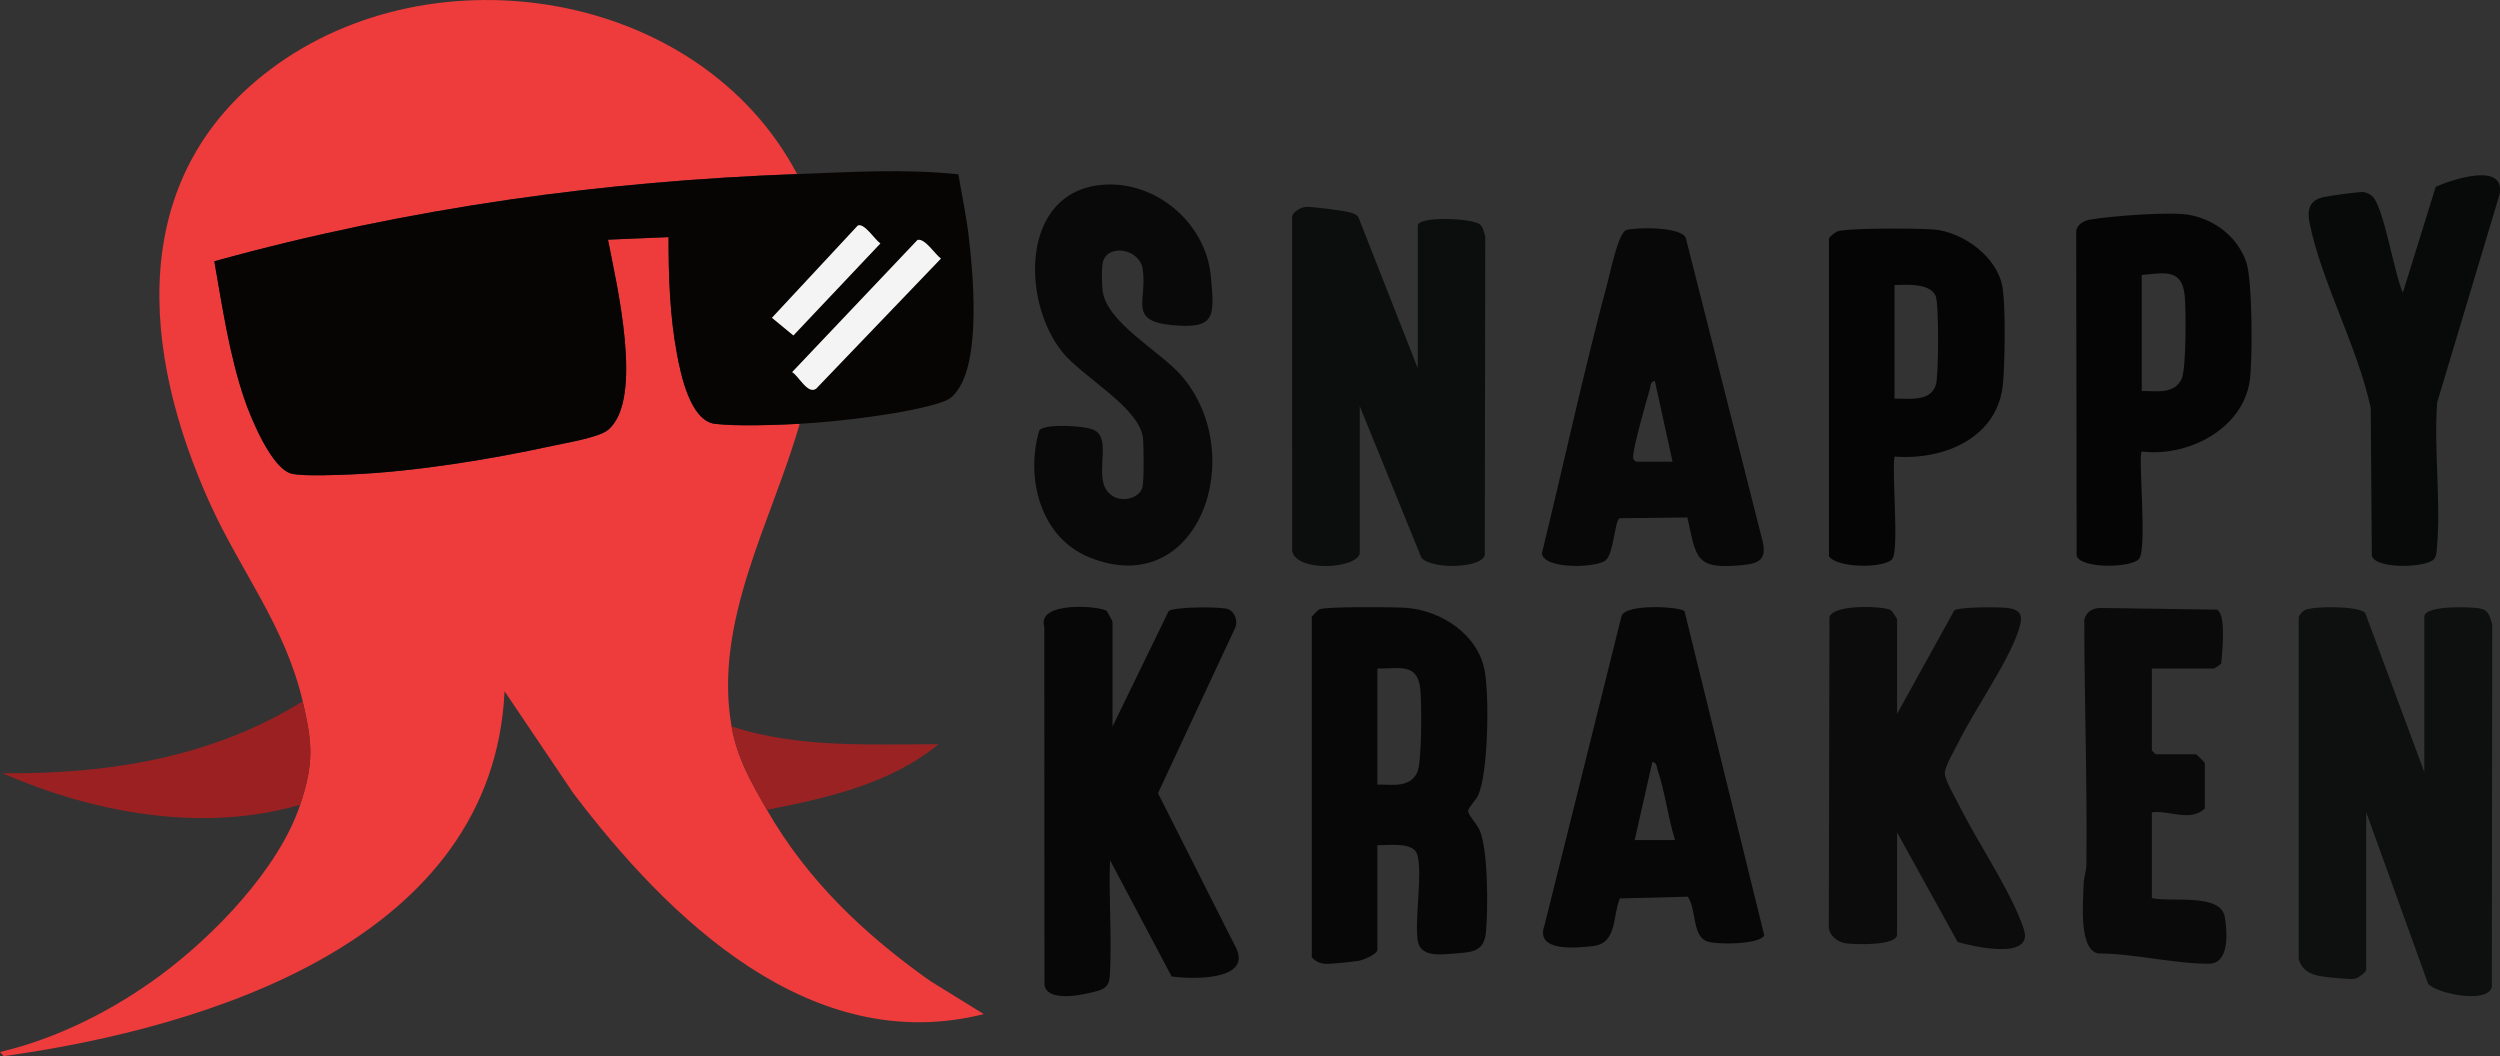 <?xml version="1.0" encoding="UTF-8"?>
<svg id="Layer_1" data-name="Layer 1" xmlns="http://www.w3.org/2000/svg" viewBox="0 0 991.01 418.65">
  <rect x="0" y="0" width="991.01" height="418.65" fill="#333333" stroke="none"/>
  <defs>
    <style>
      .cls-1 {
        fill: #070707;
      }

      .cls-2 {
        fill: #0e0f0f;
      }

      .cls-3 {
        fill: #0a0a0a;
      }

      .cls-4 {
        fill: #9b2022;
      }

      .cls-5 {
        fill: #070404;
      }

      .cls-6 {
        fill: #9b2223;
      }

      .cls-7 {
        fill: #050505;
      }

      .cls-8 {
        fill: #f5f4f4;
      }

      .cls-9 {
        fill: #ee3b3b;
      }

      .cls-10 {
        fill: #080909;
      }

      .cls-11 {
        fill: #080808;
      }

      .cls-12 {
        fill: #0c0c0c;
      }

      .cls-13 {
        fill: #0c0d0d;
      }

      .cls-14 {
        fill: #090909;
      }
    </style>
  </defs>
  <g id="BpTmGJ">
    <g>
      <path class="cls-9" d="M316,69c-38.33,1.42-76.35,4.64-114.33,10.17-39.33,5.73-78.48,13.81-116.71,24.4,3.21,18.27,5.99,37.38,12.02,54.95,2.48,7.23,10.75,27.47,18.73,29.27,4.79,1.08,18.24.49,23.83.25,24.93-1.07,55.21-5.99,79.65-11.35,5.28-1.16,18.08-3.24,21.77-6.23,14.61-11.86,3.2-58.93.04-75.46l24.01-1.01c-.02,15.29.49,31.12,3.31,46.19,1.52,8.14,5.26,26.68,15.16,27.84,8.65,1.01,24.47.45,33.52-.02-11.03,38.65-34.33,78.32-27,120,2.22,12.66,7.94,22.42,14,33,15.93,27.83,38.56,49.34,64.68,67.82l21.31,13.17c-68.64,17.26-125.1-37.89-162.81-87.67l-27.17-40.31c-4.58,98.49-117.11,133.32-198.55,144.65l-1.46-1.64c22.62-5.34,44.69-16.47,63.31-30.2,21.32-15.7,47.22-42.34,55.68-67.82,5.55-16.72,4.85-24.42,1-41-6.94-29.88-24.48-51.28-36.86-78.64-26.81-59.29-33.48-128.45,23.95-171.77,64.57-48.72,170.3-31.68,208.91,41.41Z"/>
      <path class="cls-5" d="M316,69c21.23-.78,42.68-2.17,63.9.1,1.3,7.8,3.01,15.66,3.97,23.53,1.91,15.72,4.94,48.54-4.04,61.7-1.99,2.92-3.46,4.09-6.8,5.2-13.45,4.49-41.52,7.7-56.03,8.47-9.06.48-24.87,1.04-33.52.02-9.9-1.16-13.64-19.69-15.16-27.84-2.82-15.07-3.33-30.9-3.31-46.19l-24.01,1.01c3.16,16.53,14.57,63.6-.04,75.46-3.69,2.99-16.49,5.07-21.77,6.23-24.44,5.36-54.72,10.28-79.65,11.35-5.59.24-19.04.83-23.83-.25-7.98-1.8-16.25-22.05-18.73-29.27-6.03-17.57-8.81-36.68-12.02-54.95,38.22-10.6,77.37-18.67,116.71-24.4,37.98-5.53,76-8.75,114.33-10.17ZM306,125.98l8.49,7,34.48-36.48c-2.18-1.46-6.46-8.35-8.98-7.06l-34,36.54ZM363.7,95.11l-49.69,52.39c2.76,1.74,6.18,8.95,9.51,6.56l49.45-51.56c-2.34-1.67-6.35-8.16-9.28-7.39Z"/>
      <path class="cls-2" d="M938,384.5c-.26.95-3.2,3.23-4.53,3.49-1.89.36-11.59-.64-13.88-1.08-4.12-.78-7.02-2.43-8.38-6.62v-135.58c.25-.88,1.45-2.31,2.23-2.77,3.04-1.81,21.6-1.81,24.13.99l23.43,63.07v-61.5c0-4.67,17.99-3.9,21.44-3.41,4.12.59,4.37,2.8,5.49,6.47l-.15,143.72c-2.05,7.06-22.65,2.19-25.27-1.31l-24.52-67.98v62.5Z"/>
      <path class="cls-13" d="M539,219.5c-1.7,6.07-25.42,7.37-26.78-1.22l-.02-132.59c.54-1.81,3.51-3.55,5.36-3.66,2.63-.15,14.96,1.41,17.7,2.21,1.24.36,2.38.71,3.2,1.8l23.55,59.95v-56.5c0-3.95,21.4-3.02,24.59-.59,1.25.96,1.73,3.33,2.17,4.83l-.2,126.35c-1.5,5.35-21.43,5.66-25.13.97l-24.44-60.06v58.5Z"/>
      <path class="cls-1" d="M440,385.5c-.18,3.52-.3,5.95-4.75,7.25-5.11,1.49-19.98,4.91-21.22-2.28l-.07-142.02c-3.1-10.41,22.69-8.24,24.8-6.2.17.17,2.25,4,2.25,4.24v41.5l22.25-45.74c1.85-1.78,21.17-1.86,23.73-.73s3.88,4.83,2.56,7.5l-30.51,65.41,31.19,61.83c5.51,12.64-18.33,11.92-25.79,10.8l-24.42-46.08c-.55,14.77.74,29.74,0,44.5Z"/>
      <path class="cls-1" d="M546,335v41.5c0,1.74-5.7,4.14-7.59,4.41-2.53.37-10.65,1.24-12.89,1.15s-4.04-.95-5.52-2.56v-135c0-.21,2.5-2.75,3.02-2.98,2.44-1.11,29.91-.92,34.52-.56,13.88,1.1,28.38,10.56,31.01,24.99,1.83,10.04,1.46,40.53-2.67,49.43-.92,1.99-3.9,4.77-3.9,6.1,0,1.56,3.57,5.37,4.52,7.52,3.46,7.83,3.38,31.44,2.54,40.55-.72,7.82-5.56,7.9-12.56,8.44-5.33.41-13.63,1.64-14.54-5.43-1.14-8.87,2.05-26.56-.14-33.86-1.55-5.16-11.75-3.48-15.81-3.69ZM546,311c5.75-.09,12.75,1.47,15.77-4.73,1.92-3.94,1.79-27.29,1.28-32.82-1.01-10.97-8.47-8.28-17.05-8.45v46Z"/>
      <path class="cls-12" d="M752,283l22.7-41.06c2.35-1.4,17.33-1.36,20.82-.96,6.11.7,6.4,3.39,4.7,8.74-3.91,12.29-17.49,31.6-23.74,44.25-1.45,2.93-5.54,9.74-5.54,12.52s4.09,9.59,5.54,12.52c7.26,14.68,20.88,34.52,25.75,49.26,4.14,12.51-19.83,6.97-26.19,5.18l-24.03-43.47v40.5c0,4.54-17.15,3.97-20.44,3.44-3.53-.56-7.07-3.59-6.62-7.38l.25-121.87c1.47-5.41,22.16-4.38,24.38-2.77.45.33,2.43,3.33,2.43,3.57v37.5Z"/>
      <path class="cls-14" d="M436.79,73.27c21.23-1.9,41.22,15.02,43.2,36.25,1.49,16.08,1.86,20.99-15.35,19.36-17.72-1.68-9.72-9.66-11.69-22.31-1.24-7.92-13.61-10.09-15.73-2.85-.64,2.19-.46,9.21-.12,11.7,1.74,12.5,22.52,23.69,30.88,33.12,27.59,31.12,7.37,90.28-36.32,72.32-19.45-8-25.25-31.68-19.65-50.36,2.57-2.68,18.43-1.83,21.93.09,7.87,4.31-2.65,21.9,8.34,26.66,3.64,1.58,9.4-.05,10.54-3.95.72-2.48.61-16.69.23-19.82-1.46-11.99-24.02-24.07-32-34-16.14-20.08-16.57-63.32,15.77-66.21Z"/>
      <path class="cls-1" d="M667.75,242.26l31.6,128.5c-1.5,3.62-19.07,3.91-22.92,2.31-5.67-2.35-3.97-12.79-7.39-17.61l-26.91.67c-2.94,6.86-.97,17.77-10.61,18.89-6.79.79-23.23,2.43-19.26-8.26l30.51-122.49c1.56-5.13,23.1-3.78,24.98-2.01ZM664,333c-2.8-8.81-3.93-18.99-6.87-27.63-.44-1.31-.29-3.05-2.12-3.37l-7.01,31h16Z"/>
      <path class="cls-11" d="M668.86,205.13l-26.92.31c-1.9,1.34-2.22,13.79-5.39,16.61-3.55,3.15-24.76,3.74-25.33-2.74,8.74-35.78,16.52-71.96,26.07-107.53,1.05-3.9,4.24-19.64,7.41-20.59,3.72-1.12,21.47-1.43,23.54,3.07l30.51,120.49c1.66,7.28-1.85,8.69-8.2,9.28-18.54,1.73-18.03-2.55-21.67-18.91ZM663,183l-7.01-32c-1.95.35-1.63,2.11-2.03,3.46-1.48,4.95-6.43,22.44-6.58,26.48-.04,1.23.17,1.3,1.12,2.06h14.5Z"/>
      <path class="cls-7" d="M848.99,178.99c-1.5,1.5,2.14,37.5-.92,42.33-2.47,3.9-23.29,4.27-24.88-1.02l-.17-128.79c.43-2.64,3.1-4.05,5.53-4.47,8.27-1.4,32.02-3.3,39.7-1.79,10.09,1.99,18.88,8.93,22.22,18.77,2.41,7.08,2.54,39.18,1.29,47.23-2.97,19.11-24.82,30-42.76,27.73ZM849,109v46c5.75-.09,12.75,1.47,15.77-4.73,1.92-3.94,1.78-27.28,1.28-32.82-1.02-11.23-8.12-9.21-17.05-8.45Z"/>
      <path class="cls-7" d="M725,94.5c.17-.58,2.49-2.42,3.26-2.74,3.46-1.47,32.75-1.27,38.28-.79,11.61,1,25.21,10.83,27.23,22.77,1.35,7.99.95,29.22.28,37.8-1.71,21.94-23.29,30.98-43.05,29.45-1.15,6.76,1.92,36.91-.9,40.6s-21.83,3.76-25.09-1.09v-126ZM751,113v45c5.93,0,14.81,1.38,16.51-5.97.95-4.09,1.15-31.82-.24-34.8-2.38-5.1-11.55-4.35-16.26-4.24Z"/>
      <path class="cls-10" d="M964.74,221.74c-3.1,3.3-22.91,4.03-24.54-1.44l-.43-58.57c-5.04-23.85-19.74-50.45-24.31-73.69-.93-4.71-.02-8.6,5.26-9.84,2.32-.54,13.78-2.14,15.85-2.07,1.41.05,3.01.84,3.99,1.82,4.42,4.43,8.63,30.99,11.95,38.03l13.03-41.97c6.57-2.84,27.98-10.08,25.25,3.23l-24.69,82.33c-1.36,18.44,1.51,38.75-.04,56.96-.14,1.65-.13,3.96-1.3,5.2Z"/>
      <path class="cls-3" d="M853,356c7.59,1.77,27.36-2.13,28.94,7.56.99,6.09,1.94,18.46-6.41,18.47-13.64.02-29.94-4.09-43.97-4.09-7.71-1.98-5.73-20.75-5.6-27.48.05-2.63,1.06-5.06,1.09-7.91.38-32.31-.81-64.55-.83-96.83.71-3.11,3.16-4.63,6.27-4.73l46.29.68c3.78,1.61,2.13,17.17,1.73,21.33-.27.45-2.72,2-3,2h-24.5v32.5l1.5,1.5h16c.25,0,3.5,3.25,3.5,3.5v18c-5.88,5.48-14.09.57-21,1.5v34Z"/>
      <path class="cls-4" d="M119,319c-38.54,11.29-81.84,3.3-118.01-12.5,41.81.46,83.17-6.21,119.01-28.5,3.85,16.58,4.55,24.28-1,41Z"/>
      <path class="cls-6" d="M290,288c26.63,8.55,54.35,7.04,82,7.01-18.66,15.58-44.55,21.47-68,25.99-6.06-10.58-11.78-20.34-14-33Z"/>
      <path class="cls-8" d="M363.7,95.11c2.93-.76,6.94,5.72,9.28,7.39l-49.45,51.56c-3.33,2.39-6.75-4.82-9.51-6.56l49.69-52.39Z"/>
      <path class="cls-8" d="M306,125.98l34-36.54c2.51-1.29,6.79,5.6,8.98,7.06l-34.48,36.48-8.49-7Z"/>
    </g>
  </g>
</svg>